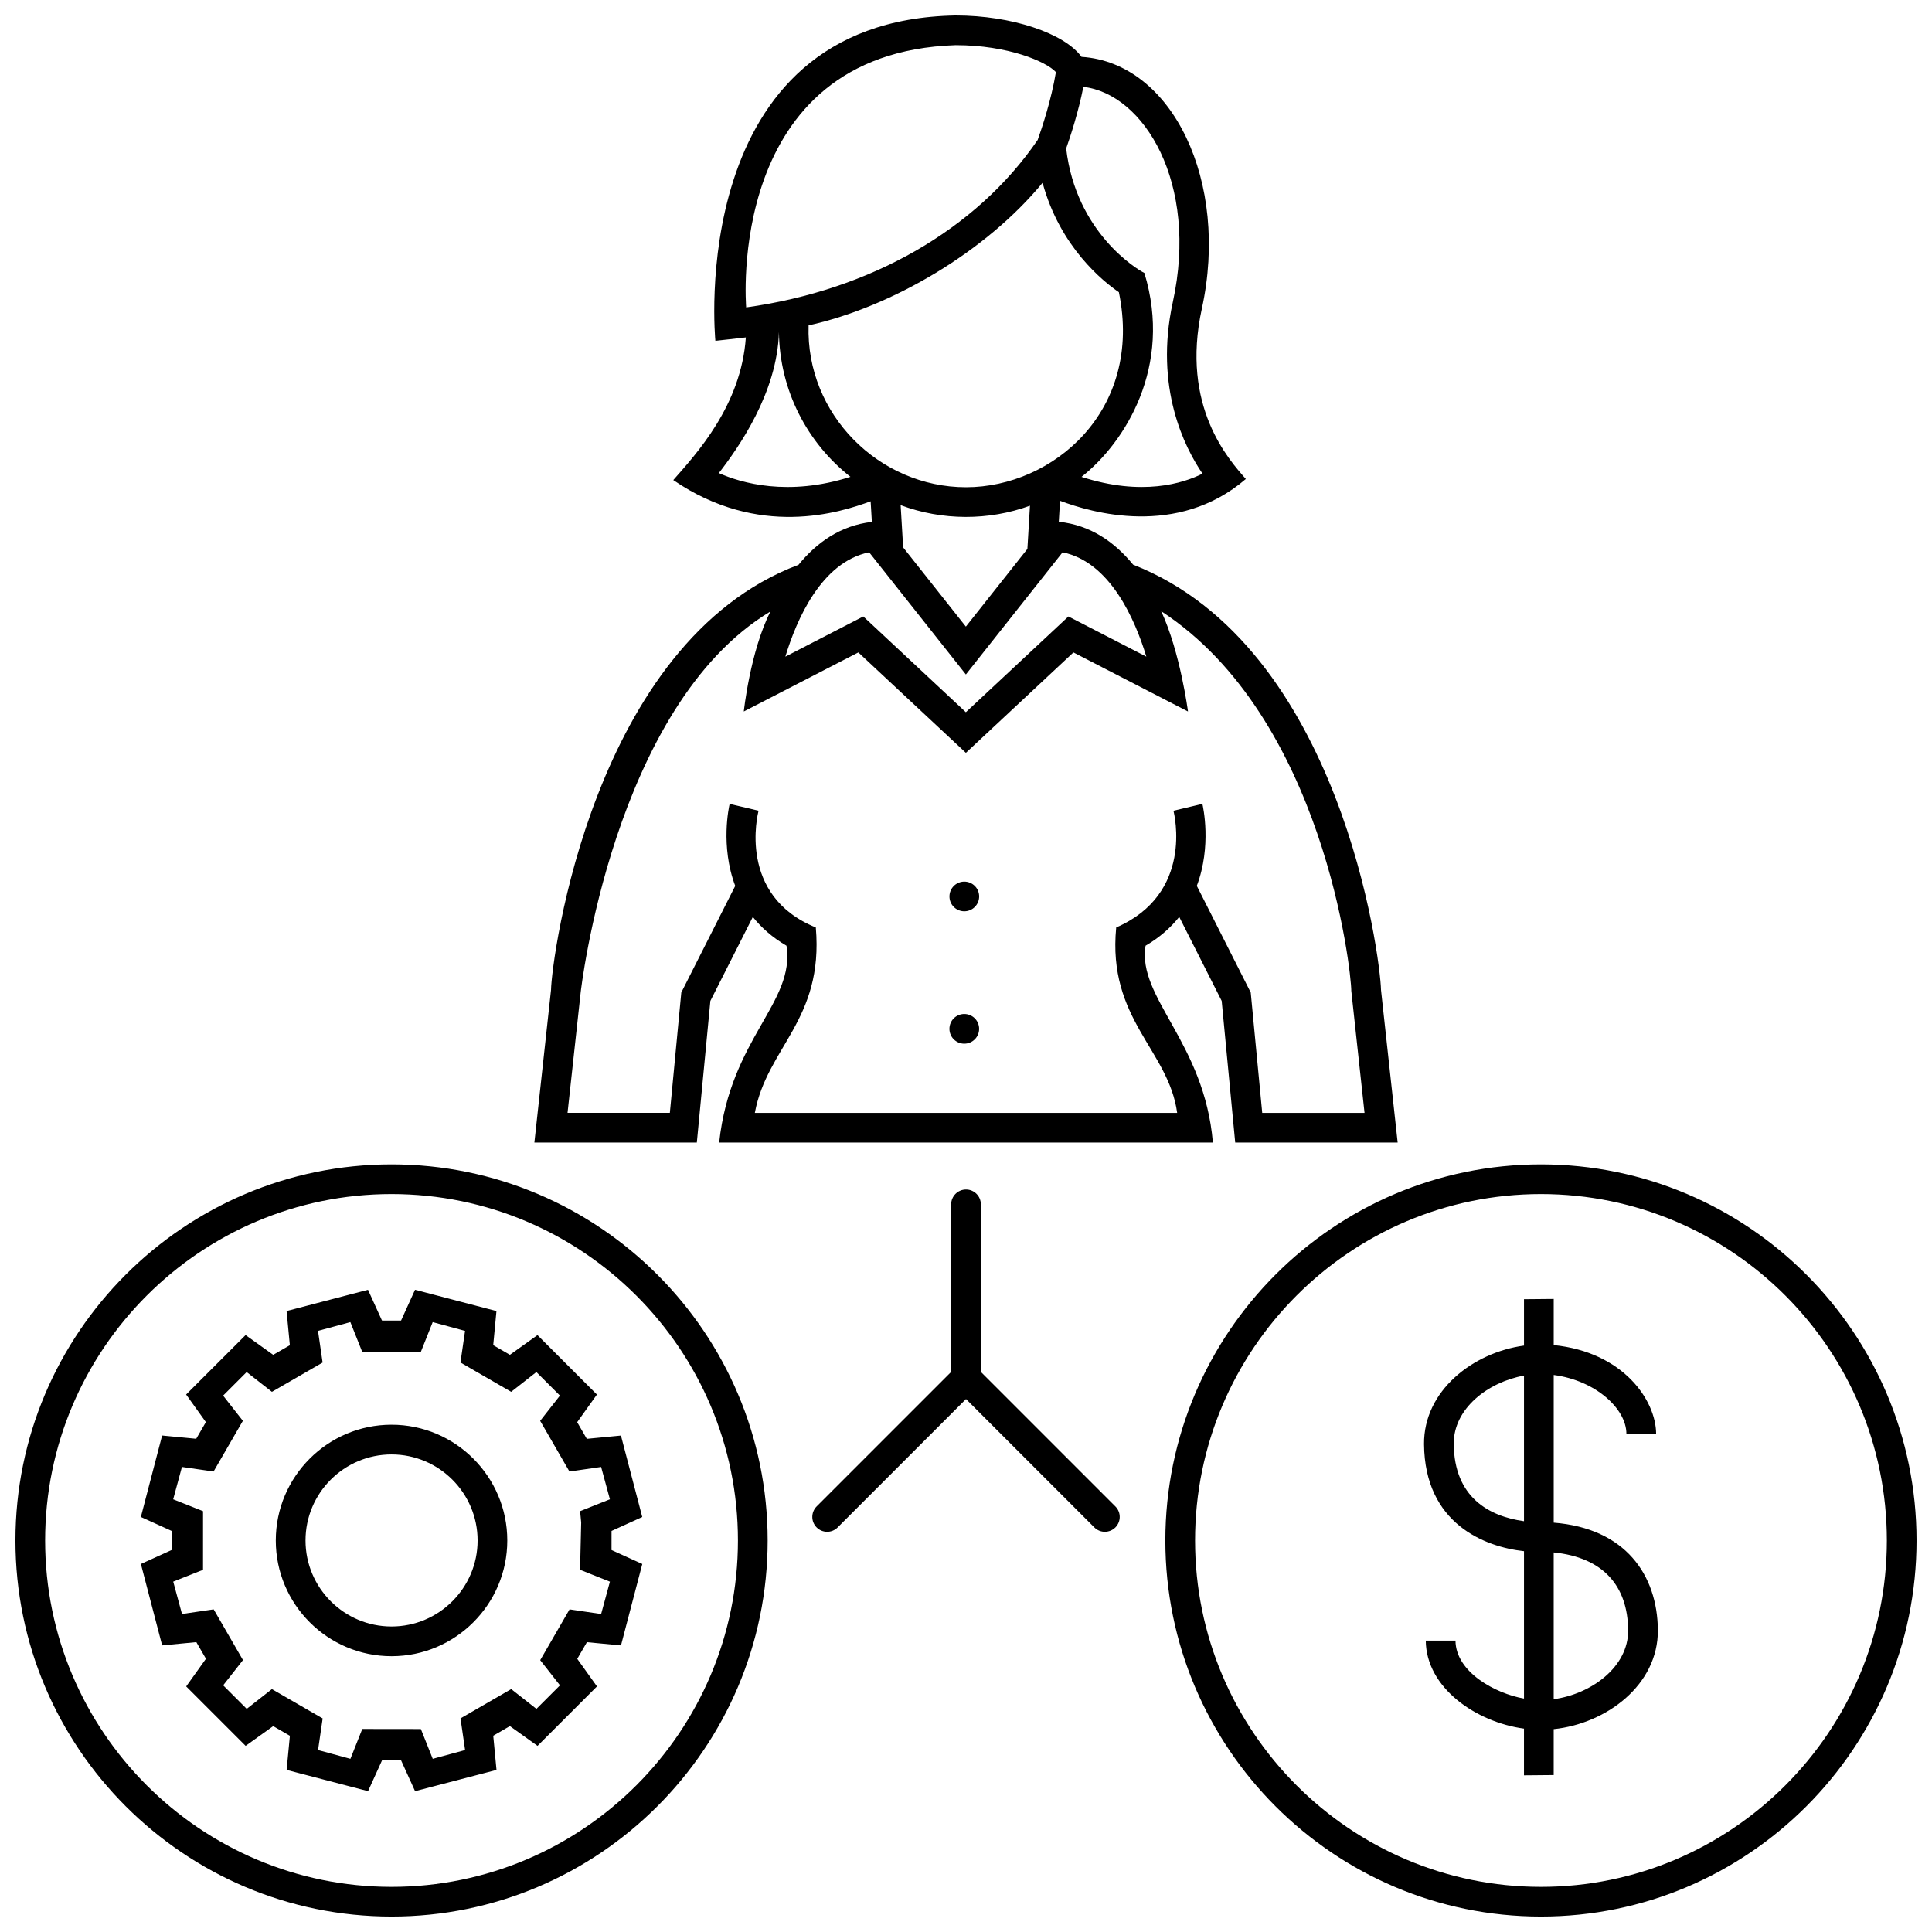 <?xml version="1.0" encoding="UTF-8"?>
<!-- Uploaded to: ICON Repo, www.svgrepo.com, Generator: ICON Repo Mixer Tools -->
<svg width="800px" height="800px" version="1.1" viewBox="144 144 512 512" xmlns="http://www.w3.org/2000/svg">
 <defs>
  <clipPath id="a">
   <path d="m148.09 148.09h503.81v503.81h-503.81z"/>
  </clipPath>
 </defs>
 <g clip-path="url(#a)">
  <path d="m395.61 416.65c0-2.176 1.762-3.934 3.934-3.934 2.172 0 3.934 1.762 3.934 3.934 0 2.172-1.762 3.934-3.934 3.934-2.172 0.004-3.934-1.762-3.934-3.934zm3.941-31.145c2.172 0 3.934-1.762 3.934-3.934 0-2.172-1.762-3.934-3.934-3.934s-3.934 1.762-3.934 3.934c-0.004 2.172 1.762 3.934 3.934 3.934zm-70.883 61.285h-43.051l4.41-40.461c0.16-8.281 11.047-92.133 65.586-112.65 4.762-5.844 11.094-10.422 19.441-11.371l-0.324-5.461c-8.152 3.008-29.625 9.883-52.301-5.621 6.109-6.969 17.973-19.711 19.23-37.805-1.176 0.156-8.074 0.906-8.074 0.906 0-0.004-8.402-84.953 63.676-86.234 14.836 0 28.816 4.711 33.352 10.973 24.141 1.559 39.223 33.172 31.895 66.703-5.699 26.027 7.246 40.129 11.652 45.168-18.184 15.629-41.023 8.879-49.242 5.773l-0.328 5.559c8.48 0.871 14.887 5.477 19.699 11.371 55.152 21.629 65.535 104.41 65.691 112.69l4.414 40.461h-43.051l-3.582-37.539-11.254-22.258c-2.231 2.805-5.141 5.422-8.922 7.629-2.262 13.793 15.609 25.605 17.84 52.168h-130.84c2.984-27.711 20.203-37.055 17.844-52.168-3.785-2.207-6.688-4.82-8.922-7.621l-11.254 22.254zm97.875-263.45c2.606 22.34 18.863 32.098 20.73 33 7.562 24.773-5.117 44.949-16.66 54.039 16.031 5.188 26.957 1.703 32.066-0.855-4.684-6.848-12.832-22.754-7.875-45.434 6.926-31.676-7.703-55.234-23.699-57.07-1.34 6.738-3.398 13.035-4.562 16.32zm-84.801 42.125c33.008-4.578 60.965-20.598 77.25-44.379 1.184-3.32 3.617-10.637 4.836-17.977-2.574-2.797-12.672-7.144-26.57-7.144-61.254 2.019-55.516 69.297-55.516 69.5zm27.633 44.902c-11.391-8.973-18.766-22.816-18.949-38.375 0.07-0.012 0.137-0.023 0 0-0.137 0.031-0.07 0.016 0 0-0.438 16.137-10.777 30.73-15.926 37.383 5.941 2.637 18.367 6.262 34.875 0.992zm30.629 2.758c23.004 0 47-20.262 40.512-51.688-4.102-2.797-15.594-11.934-20.223-29-14.977 18.191-39.801 32.875-62.008 37.797-0.754 23.57 18.715 42.891 41.719 42.891zm-17.324 4.746 0.664 11.195 16.621 20.992 16.305-20.59 0.68-11.453c-10.965 4-23.254 3.969-34.27-0.145zm-30.555 40.152 20.66-10.656 27.18 25.375 27.18-25.375 20.645 10.645c-2.949-9.723-9.531-25.055-22.191-27.648l-25.629 32.375-25.633-32.375c-12.703 2.598-19.277 17.934-22.211 27.66zm-27.574 89.004 14.293-28.258c-3.996-10.586-1.641-21.039-1.477-21.73l7.656 1.812c-0.203 0.852-5.656 22.5 15.176 30.934 2.125 24.531-12.957 31.754-16.156 49.133h111.92c-2.281-16.727-18.52-24.758-16.156-49.133 20.598-8.922 15.375-30.082 15.176-30.934l7.664-1.812c0.16 0.691 2.516 11.145-1.48 21.723l14.293 28.266 3.043 31.891h27.113l-3.508-32.355c0-5.176-7.262-72.441-50.371-100.59 5.059 10.922 7.094 26.574 7.094 26.574l-30.359-15.648-28.5 26.605-28.5-26.605-30.359 15.648s1.707-15.98 7.07-26.512c-41.77 25.121-50.297 100.94-50.297 100.94l-3.481 31.93h27.113zm79.387 100.54v-44.402c0-2.172-1.762-3.934-3.934-3.934s-3.934 1.77-3.934 3.934v44.402l-35.648 35.648c-1.535 1.535-1.535 4.031 0 5.566 1.508 1.508 3.984 1.578 5.566 0l34.016-34.02 34.016 34.023c1.602 1.594 4.09 1.477 5.566 0 1.535-1.543 1.535-4.035 0-5.566zm-97.875 42.145-0.004 5.059 8.156 3.699-5.648 21.578-9.027-0.855-2.559 4.418 5.223 7.309-15.754 15.754-7.32-5.238-4.414 2.555 0.863 9.059-21.578 5.633-3.699-8.148-5.059-0.012-3.703 8.156-21.578-5.633 0.863-9.043-4.422-2.559-7.305 5.231-15.754-15.754 5.238-7.332-2.551-4.41-9.059 0.867-5.633-21.578 8.148-3.699 0.004-5.059-8.16-3.699 5.633-21.582 9.035 0.863 2.559-4.418-5.231-7.309 15.758-15.754 7.32 5.234 4.41-2.543-0.867-9.062 21.578-5.633 3.703 8.148 5.059 0.004 3.703-8.156 21.574 5.644-0.855 9.035 4.422 2.559 7.305-5.223 15.754 15.754-5.234 7.32 2.551 4.414 9.047-0.867 5.648 21.582zm-8.328-5.242 7.898-3.144-2.328-8.57-8.395 1.211-7.758-13.43 5.238-6.688-6.238-6.238-6.68 5.238-13.445-7.773 1.219-8.375-8.574-2.328-3.148 7.906-15.527-0.012-3.144-7.894-8.574 2.324 1.219 8.395-13.43 7.758-6.695-5.238-6.242 6.242 5.238 6.68-7.769 13.43-8.379-1.211-2.324 8.574 7.914 3.144-0.004 15.543-7.898 3.133 2.324 8.574 8.395-1.223 7.769 13.441-5.25 6.688 6.242 6.238 6.676-5.234 13.445 7.773-1.219 8.375 8.574 2.328 3.148-7.914 15.523 0.02 3.148 7.894 8.574-2.328-1.219-8.387 13.441-7.769 6.68 5.246 6.242-6.238-5.238-6.676 7.777-13.457 8.367 1.23 2.328-8.574-7.91-3.144 0.297-12.535zm354.17 7.769c0 54.957-44.652 99.668-99.535 99.668-54.887 0-99.539-44.715-99.539-99.668 0-54.957 44.652-99.668 99.539-99.668 54.883 0 99.535 44.711 99.535 99.668zm-7.867 0c0-50.617-41.121-91.801-91.664-91.801-50.543 0-91.668 41.184-91.668 91.801s41.121 91.801 91.664 91.801c50.539 0 91.668-41.184 91.668-91.801zm-296.6 0c0 54.957-44.715 99.668-99.668 99.668-54.957 0-99.676-44.711-99.676-99.668s44.715-99.668 99.672-99.668c54.961 0 99.672 44.711 99.672 99.668zm-7.875 0c0-50.617-41.18-91.801-91.801-91.801-50.617 0-91.801 41.18-91.801 91.801 0 50.617 41.18 91.801 91.801 91.801 50.625 0 91.801-41.184 91.801-91.801zm243.79 23.727c0.125 14.566-13.68 24.836-27.605 26.273v12.168l-7.875 0.07v-12.375c-12.695-1.715-25.922-10.809-26.027-23.32h7.875c0.07 8.352 10.555 14.02 18.156 15.355v-39.059c-10.383-1.133-26.305-7.262-26.492-28.348-0.117-14.172 12.949-24.285 26.492-26.137v-12.293l7.875-0.07v12.234c18.398 1.855 27.066 14.586 27.141 23.457h-7.875c-0.055-6.629-8.172-14.07-19.266-15.539v39.137c19 1.488 27.469 13.848 27.602 28.445zm-35.477-67.418c-9.543 1.723-18.695 8.73-18.617 18.105 0.121 14.176 9.367 19.199 18.617 20.477zm27.602 67.48c-0.105-11.719-6.574-19.289-19.73-20.621v38.898c9.93-1.348 19.816-8.531 19.73-18.277zm-297.04-23.789c0 16.914-13.758 30.672-30.672 30.672s-30.676-13.754-30.676-30.672 13.758-30.676 30.676-30.676c16.914 0 30.672 13.758 30.672 30.676zm-7.867 0c0-12.574-10.227-22.801-22.801-22.801s-22.801 10.227-22.801 22.801c0 12.57 10.227 22.797 22.801 22.797 12.566 0 22.801-10.227 22.801-22.797z"/>
 </g>
</svg>